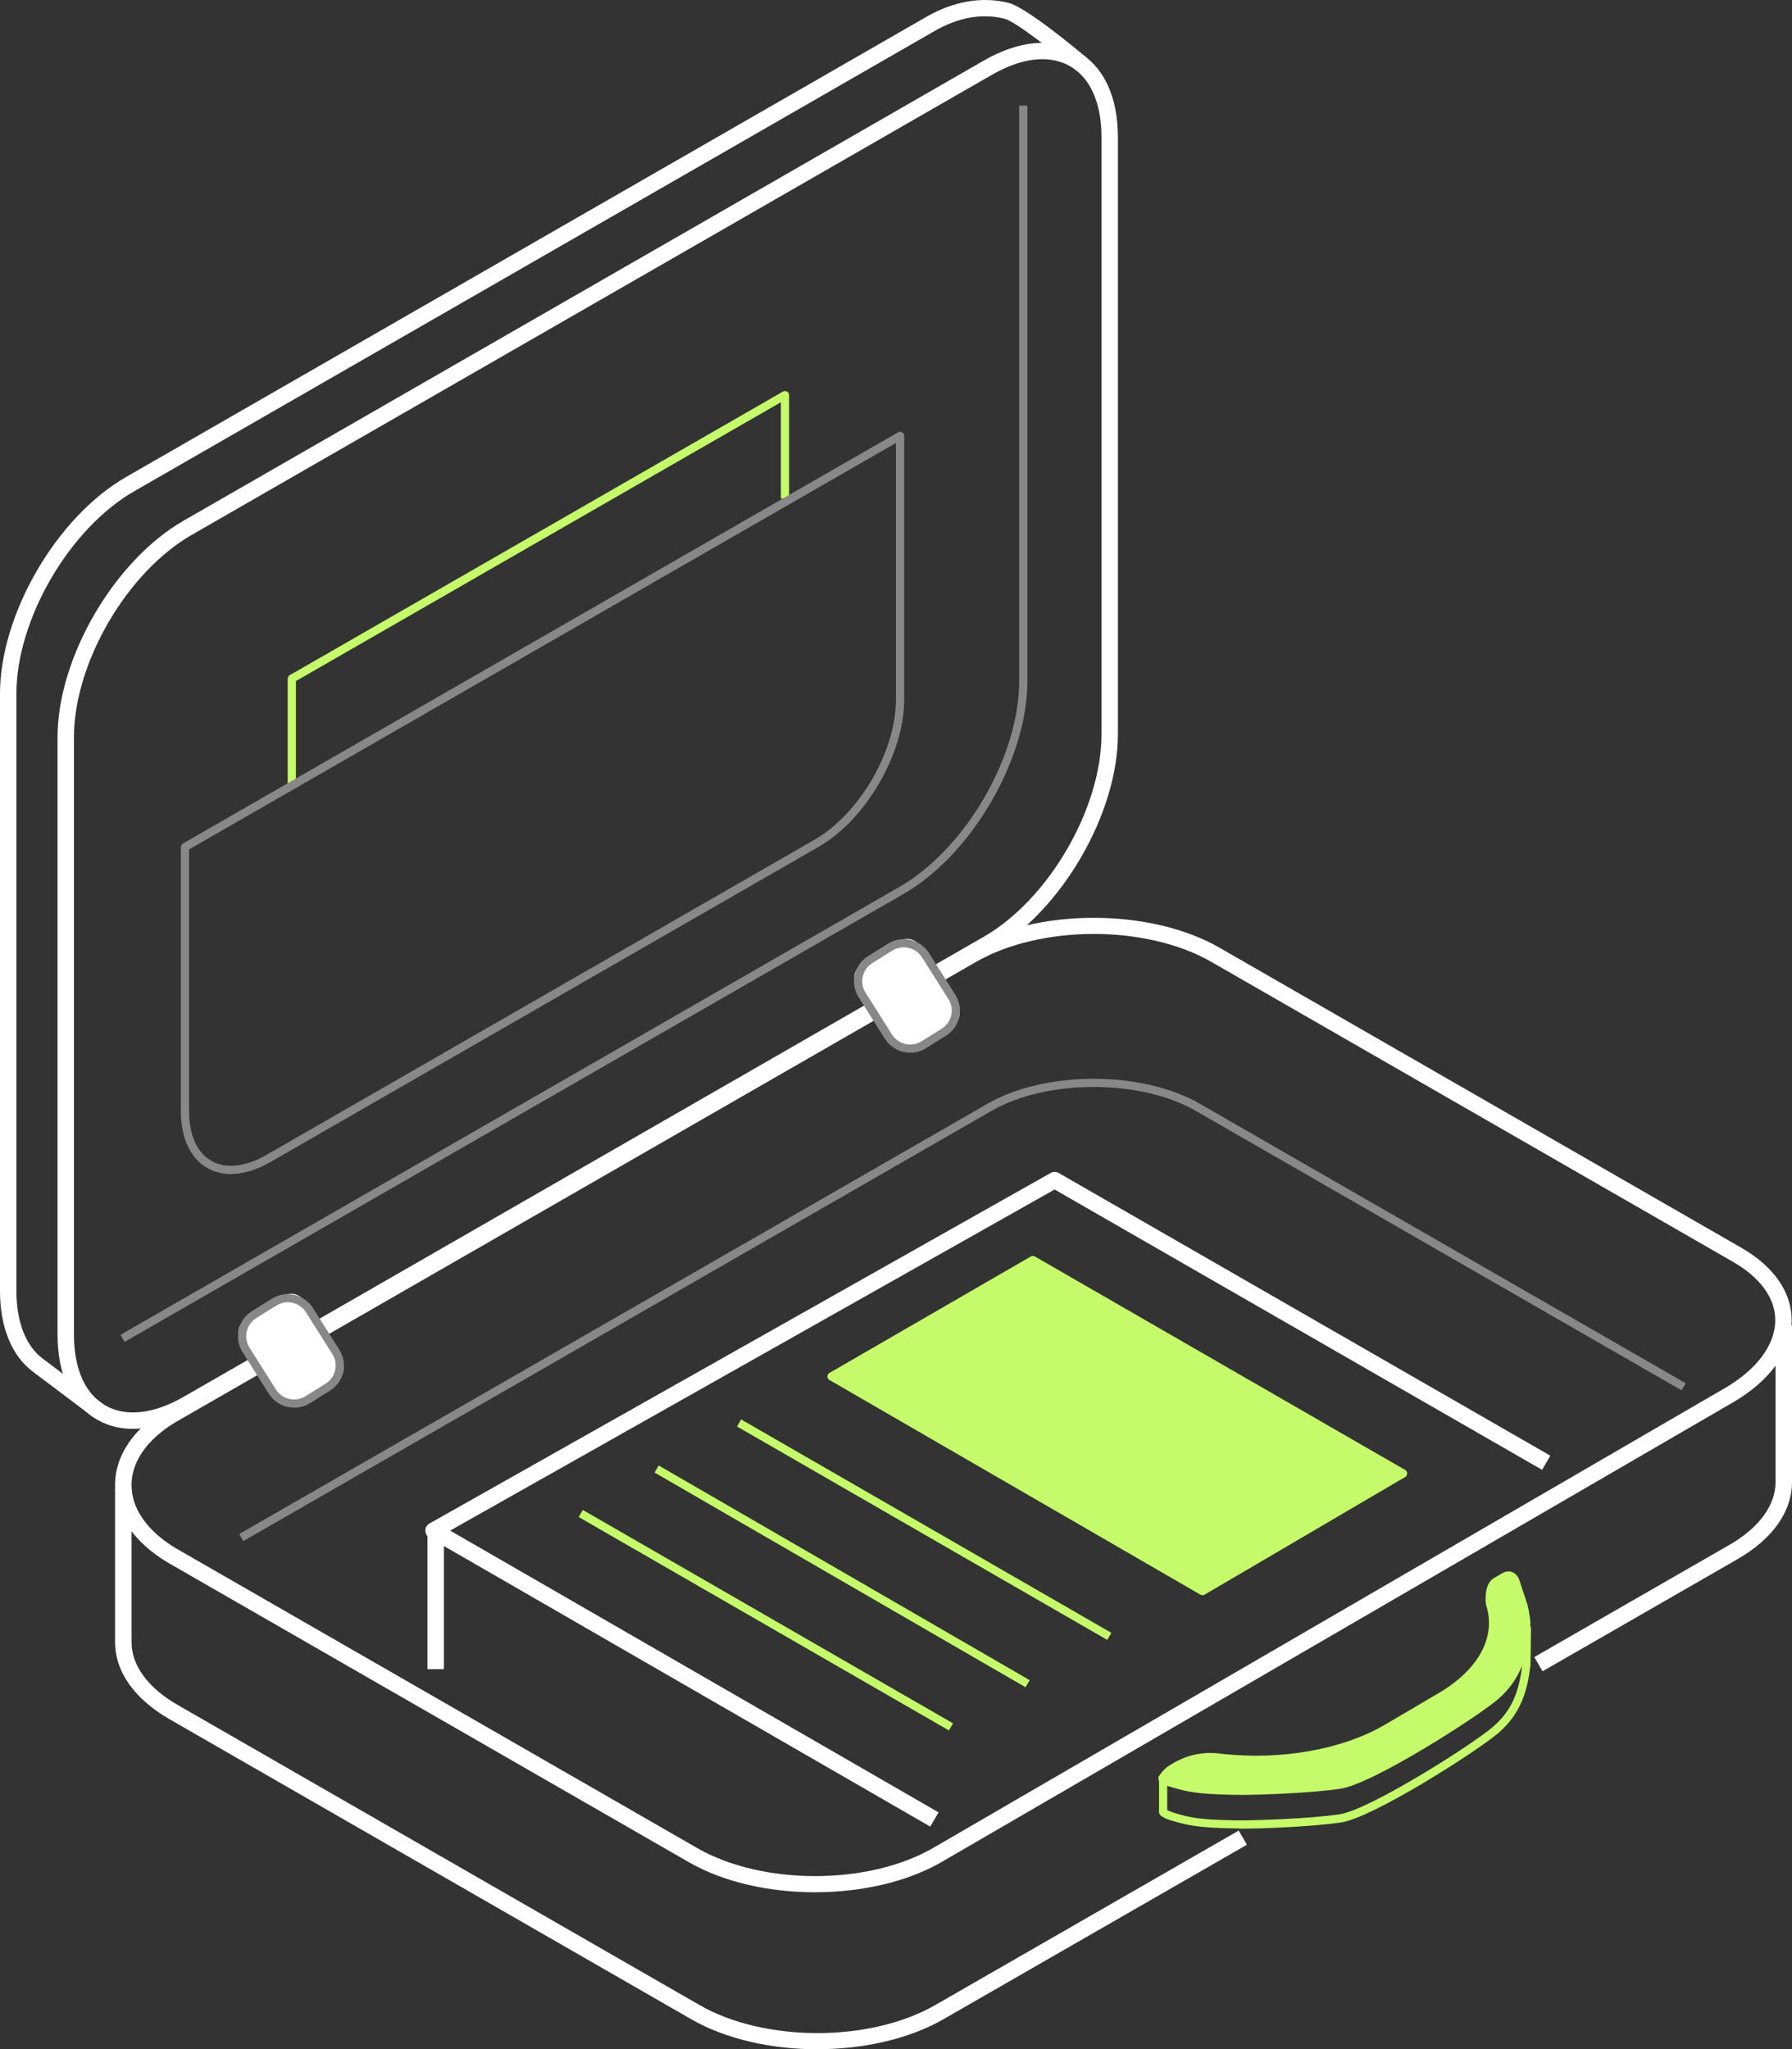 <?xml version="1.0" encoding="UTF-8"?> <svg xmlns="http://www.w3.org/2000/svg" viewBox="0 0 306.996 351.003" fill="none"><rect x="0" y="0" width="306.996" height="351.003" fill="#333333" stroke="none"/><path d="M16.014 242.765C16.014 242.765 5.963 235.199 5.63 234.945C2.002 232.222 0 227.311 0 221.128V118.835C0 105.213 9.685 88.554 21.585 81.71L158.685 2.895C163.395 0.189 168.276 -0.642 172.791 0.495C175.823 1.258 184.512 8.493 186.215 9.935L184.392 12.072C180.346 8.663 173.855 3.65 172.101 3.209C168.25 2.242 164.213 2.954 160.09 5.321L22.99 84.144C11.866 90.539 2.811 106.103 2.811 118.835V221.128C2.811 226.412 4.412 230.525 7.317 232.705C7.649 232.96 17.701 240.526 17.701 240.526L16.006 242.765H16.014Z" fill="white"></path><path d="M140.025 351.003C132.205 351.003 124.394 349.288 118.44 345.871L29.067 294.486C23.036 291.019 19.714 286.327 19.714 281.264V255.054H22.534V281.264C22.534 285.277 25.353 289.109 30.481 292.054L119.854 343.436C130.978 349.833 149.088 349.833 160.213 343.436L212.207 313.546L213.613 315.971L161.618 345.863C155.664 349.281 147.844 350.993 140.033 350.993L140.025 351.003Z" fill="white"></path><path d="M264.252 286.254L262.847 283.829L296.229 264.634C301.356 261.689 304.176 257.857 304.176 253.844V227.025H306.996V253.844C306.996 258.899 303.674 263.599 297.644 267.067L264.262 286.262L264.252 286.254Z" fill="white"></path><path d="M139.636 324.116C131.817 324.116 124.006 322.401 118.051 318.984L28.679 267.599C22.887 264.114 19.709 259.414 19.709 254.367C19.709 249.321 22.887 244.639 28.653 241.17L165.779 162.339C177.678 155.494 197.049 155.494 208.948 162.339L298.321 213.722C303.874 216.92 306.941 221.322 306.941 226.115C306.941 231.39 303.236 236.547 296.779 240.263L161.23 318.976C155.276 322.401 147.456 324.106 139.636 324.106V324.116ZM187.363 159.972C180.055 159.972 172.746 161.567 167.184 164.773L30.085 243.588C25.221 246.514 22.529 250.347 22.529 254.367C22.529 258.397 25.221 262.232 30.11 265.182L119.457 316.549C130.582 322.944 148.691 322.944 159.816 316.549L295.364 237.837C300.936 234.631 304.131 230.364 304.131 226.115C304.131 222.366 301.566 218.82 296.916 216.148L207.543 164.765C201.981 161.567 194.672 159.964 187.363 159.964V159.972Z" fill="white"></path><path d="M41.681 263.969L40.974 262.757L169.257 189.006C173.934 186.317 180.535 184.774 187.358 184.774C194.181 184.774 200.783 186.317 205.468 189.006L288.792 236.929L288.087 238.142L204.761 190.219C200.289 187.649 193.951 186.173 187.358 186.173C180.765 186.173 174.428 187.649 169.956 190.219L41.673 263.969H41.681Z" fill="#888888"></path><path d="M22.778 244.741C20.563 244.741 18.502 244.224 16.679 243.181C12.275 240.67 9.856 235.487 9.856 228.583V126.307C9.856 112.686 19.541 96.035 31.441 89.19L168.523 10.385C174.554 6.915 180.296 6.39 184.691 8.892C189.095 11.402 191.514 16.585 191.514 23.489V125.765C191.514 139.387 181.829 156.037 169.929 162.882L32.846 241.688C29.32 243.715 25.896 244.733 22.778 244.733V244.741ZM178.575 10.139C175.96 10.139 173.013 11.038 169.929 12.81L32.846 91.616C21.722 98.012 12.667 113.576 12.667 126.307V228.583C12.667 234.444 14.584 238.762 18.076 240.746C21.568 242.731 26.313 242.205 31.441 239.262L168.523 160.456C179.648 154.061 188.703 138.496 188.703 125.765V23.489C188.703 17.628 186.786 13.311 183.294 11.326C181.906 10.537 180.313 10.139 178.584 10.139H178.575Z" fill="white"></path><path d="M21.337 229.85L20.63 228.637L154.075 151.917C165.396 145.412 174.604 129.576 174.604 116.615V18.089H176.009V116.615C176.009 130.017 166.486 146.395 154.774 153.13L21.328 229.85H21.337Z" fill="#888888"></path><path d="M48.449 222.001L42.087 225.98C40.84 226.76 40.464 228.398 41.247 229.64L47.603 239.717C48.386 240.959 50.032 241.334 51.279 240.554L57.641 236.575C58.888 235.795 59.264 234.156 58.481 232.915L52.125 222.837C51.342 221.596 49.696 221.221 48.449 222.001Z" fill="white"></path><path d="M50.401 241.111C50.017 241.111 49.634 241.068 49.251 240.983C47.922 240.678 46.789 239.881 46.065 238.736L41.55 231.585C40.051 229.21 40.775 226.064 43.16 224.579L46.584 222.442C47.734 221.721 49.106 221.492 50.435 221.789C51.764 222.094 52.896 222.891 53.62 224.045L58.135 231.195C58.859 232.349 59.089 233.706 58.791 235.029C58.484 236.352 57.684 237.48 56.525 238.201L53.101 240.339C52.275 240.856 51.346 241.119 50.392 241.119L50.401 241.111ZM49.293 223.052C48.603 223.052 47.93 223.248 47.334 223.621L43.91 225.758C42.181 226.835 41.661 229.117 42.743 230.83L47.257 237.981C47.786 238.812 48.603 239.397 49.566 239.609C50.528 239.83 51.516 239.66 52.351 239.134L55.776 236.997C56.61 236.471 57.198 235.657 57.411 234.698C57.633 233.74 57.462 232.756 56.934 231.924L52.419 224.774C51.891 223.943 51.074 223.366 50.111 223.146C49.838 223.086 49.557 223.052 49.276 223.052H49.293Z" fill="#888888"></path><path d="M153.964 161.213L147.602 165.192C146.355 165.971 145.979 167.61 146.762 168.852L153.118 178.929C153.901 180.171 155.547 180.546 156.794 179.766L163.156 175.787C164.403 175.007 164.779 173.368 163.996 172.127L157.64 162.049C156.857 160.807 155.211 160.433 153.964 161.213Z" fill="white"></path><path d="M155.934 180.311C154.231 180.311 152.57 179.471 151.599 177.936L147.084 170.786C146.36 169.632 146.13 168.275 146.428 166.952C146.735 165.629 147.535 164.501 148.694 163.78L152.118 161.642C154.503 160.149 157.655 160.87 159.154 163.245L163.669 170.396C164.393 171.549 164.623 172.906 164.325 174.229C164.018 175.553 163.218 176.681 162.059 177.402L158.635 179.539C157.791 180.065 156.855 180.32 155.926 180.32L155.934 180.311ZM154.827 162.261C154.154 162.261 153.481 162.44 152.868 162.821L149.444 164.959C148.609 165.485 148.021 166.299 147.808 167.257C147.587 168.216 147.757 169.2 148.285 170.031L152.8 177.181C153.882 178.903 156.164 179.42 157.894 178.343L161.318 176.206C162.153 175.68 162.741 174.866 162.954 173.907C163.175 172.949 163.005 171.965 162.477 171.133L157.962 163.983C157.263 162.872 156.054 162.261 154.827 162.261Z" fill="#888888"></path><path d="M212.366 313.174C212.051 313.174 211.762 313.174 211.506 313.174C205.033 313.064 203.44 312.614 201.038 311.926L200.756 311.851C200.16 311.681 198.763 311.214 198.576 310.561C198.55 310.459 198.542 310.349 198.559 310.239V304.159H199.964V310.044C200.271 310.196 200.833 310.416 201.14 310.511L201.421 310.596C203.797 311.274 205.237 311.681 211.523 311.791C214.99 311.851 224.445 311.504 229.505 310.756C234.505 310.019 251.977 299.026 255.784 295.761C259.207 292.816 260.257 289.434 260.767 285.269C260.817 284.869 260.844 280.732 260.859 279.364V278.602L262.274 278.619V279.382C262.239 282.742 262.214 285.064 262.164 285.447C261.679 289.332 260.689 293.401 256.704 296.829C253.244 299.806 235.289 311.334 229.718 312.156C224.769 312.886 216.285 313.216 212.366 313.216V313.174Z" fill="#C5FA6A"></path><path d="M211.417 306.721C214.696 306.781 224.22 306.459 229.518 305.676C234.816 304.896 252.449 293.691 256.147 290.519C259.842 287.339 260.874 283.617 261.367 279.587C261.434 279.069 261.462 278.519 261.469 277.942C261.342 276.687 261.172 275.599 260.932 274.887L259.622 270.909C259.622 270.909 259.152 269.314 257.722 270.069C257.269 270.307 256.777 270.612 256.264 270.909C254.859 271.732 255.217 274.624 255.217 274.624C257.152 280.487 253.914 286.524 246.572 290.749L237.397 296.144C230.055 300.369 219.56 302.226 209.356 301.114L208.649 301.039C206.153 300.766 203.64 301.291 201.476 302.539L201.076 302.769C199.756 303.531 199.483 304.194 199.151 304.566C198.972 304.769 200.42 305.314 200.838 305.431C203.393 306.161 204.773 306.619 211.408 306.729L211.417 306.721Z" fill="#C5FA6A"></path><path d="M212.259 307.424C211.944 307.424 211.655 307.424 211.399 307.424C204.926 307.314 203.333 306.864 200.93 306.176L200.649 306.099C200.053 305.931 198.656 305.464 198.469 304.811C198.401 304.581 198.469 304.269 198.63 304.089C198.69 304.021 198.75 303.946 198.809 303.851C199.116 303.436 199.568 302.816 200.735 302.146L201.135 301.919C203.452 300.586 206.084 300.036 208.741 300.331L209.448 300.409C219.517 301.504 229.841 299.679 237.064 295.524L246.23 290.137C253.274 286.092 256.392 280.374 254.569 274.837C254.502 274.362 254.177 271.332 255.932 270.297L256.349 270.052C256.717 269.832 257.074 269.619 257.407 269.442C258.164 269.042 258.752 269.137 259.117 269.289C259.979 269.652 260.277 270.594 260.309 270.704L261.614 274.667C261.852 275.379 262.032 276.429 262.184 277.872C262.184 278.584 262.142 279.162 262.082 279.669C261.597 283.554 260.599 287.627 256.622 291.054C253.164 294.029 235.207 305.556 229.636 306.379C224.688 307.109 216.203 307.441 212.285 307.441L212.259 307.424ZM200.147 304.411C200.445 304.539 200.803 304.674 201.033 304.744L201.314 304.829C203.69 305.506 205.13 305.914 211.416 306.024C214.883 306.074 224.338 305.736 229.398 304.989C234.398 304.251 251.869 293.259 255.677 289.992C259.102 287.049 260.149 283.664 260.659 279.502C260.719 279.009 260.754 278.482 260.754 277.932C260.624 276.694 260.454 275.709 260.252 275.099L258.939 271.119C258.887 270.967 258.734 270.662 258.539 270.577C258.394 270.519 258.189 270.594 258.037 270.679C257.722 270.849 257.389 271.044 257.039 271.257L256.614 271.512C255.854 271.959 255.804 273.742 255.907 274.529C257.917 280.604 254.569 286.939 246.911 291.341L237.746 296.726C230.267 301.029 219.619 302.919 209.27 301.791L208.563 301.714C206.203 301.461 203.869 301.944 201.816 303.124L201.416 303.351C200.726 303.751 200.368 304.106 200.13 304.404L200.147 304.411Z" fill="#C5FA6A"></path><path d="M76.05 262.069H73.23V285.902H76.05V262.069Z" fill="white"></path><path d="M159.375 312.869L73.572 263.377C73.138 263.122 72.865 262.654 72.874 262.154C72.874 261.654 73.146 261.187 73.589 260.942L179.981 200.915C180.415 200.669 180.952 200.669 181.378 200.915L265.589 249.33L264.182 251.757L180.671 203.74L77.116 262.164L160.79 310.426L159.375 312.851V312.869Z" fill="white"></path><path fill-rule="evenodd" clip-rule="evenodd" d="M240.365 252.379L206.003 272.532L142.449 235.763L176.939 215.822L240.365 252.379Z" fill="#C5FA6A"></path><path d="M206.003 273.234C205.884 273.234 205.756 273.199 205.654 273.142L142.1 236.371C141.878 236.244 141.751 236.015 141.751 235.769C141.751 235.523 141.887 235.286 142.1 235.159L176.59 215.217C176.811 215.09 177.075 215.09 177.297 215.217L240.723 251.774C240.936 251.902 241.072 252.132 241.072 252.377C241.072 252.622 240.944 252.859 240.723 252.987L206.361 273.142C206.25 273.209 206.131 273.234 206.003 273.234ZM143.846 235.761L205.994 271.717L238.96 252.377L176.93 216.625L143.837 235.752L143.846 235.761Z" fill="#C5FA6A"></path><path d="M126.971 243.125L126.267 244.336L189.692 280.887L190.396 279.677L126.971 243.125Z" fill="#C5FA6A"></path><path d="M99.845 258.629L99.141 259.842L162.566 296.394L163.27 295.181L99.845 258.629Z" fill="#C5FA6A"></path><path d="M112.845 251.012L112.139 252.222L175.691 288.994L176.397 287.784L112.845 251.012Z" fill="#C5FA6A"></path><path d="M50.693 134.468H49.287V116.257C49.287 116.003 49.423 115.773 49.636 115.646L134.128 67.07C134.349 66.943 134.613 66.943 134.835 67.07C135.056 67.197 135.184 67.426 135.184 67.681V85.382H133.779V68.894L50.693 116.656V134.459V134.468Z" fill="#C5FA6A"></path><path d="M39.576 201.093C38.103 201.093 36.74 200.753 35.522 200.058C32.591 198.387 30.981 194.918 30.981 190.278V145.095C30.981 144.84 31.118 144.611 31.331 144.484L153.847 74.05C154.069 73.922 154.333 73.922 154.554 74.05C154.776 74.177 154.903 74.406 154.903 74.66V119.844C154.903 129.097 148.327 140.396 140.244 145.044L46.34 199.031C43.963 200.397 41.663 201.084 39.576 201.084V201.093ZM32.387 145.502V190.278C32.387 194.392 33.75 197.428 36.22 198.836C38.699 200.244 42.038 199.888 45.633 197.818L139.537 143.831C147.228 139.412 153.489 128.648 153.489 119.844V75.873L32.387 145.493V145.502Z" fill="#888888"></path></svg> 